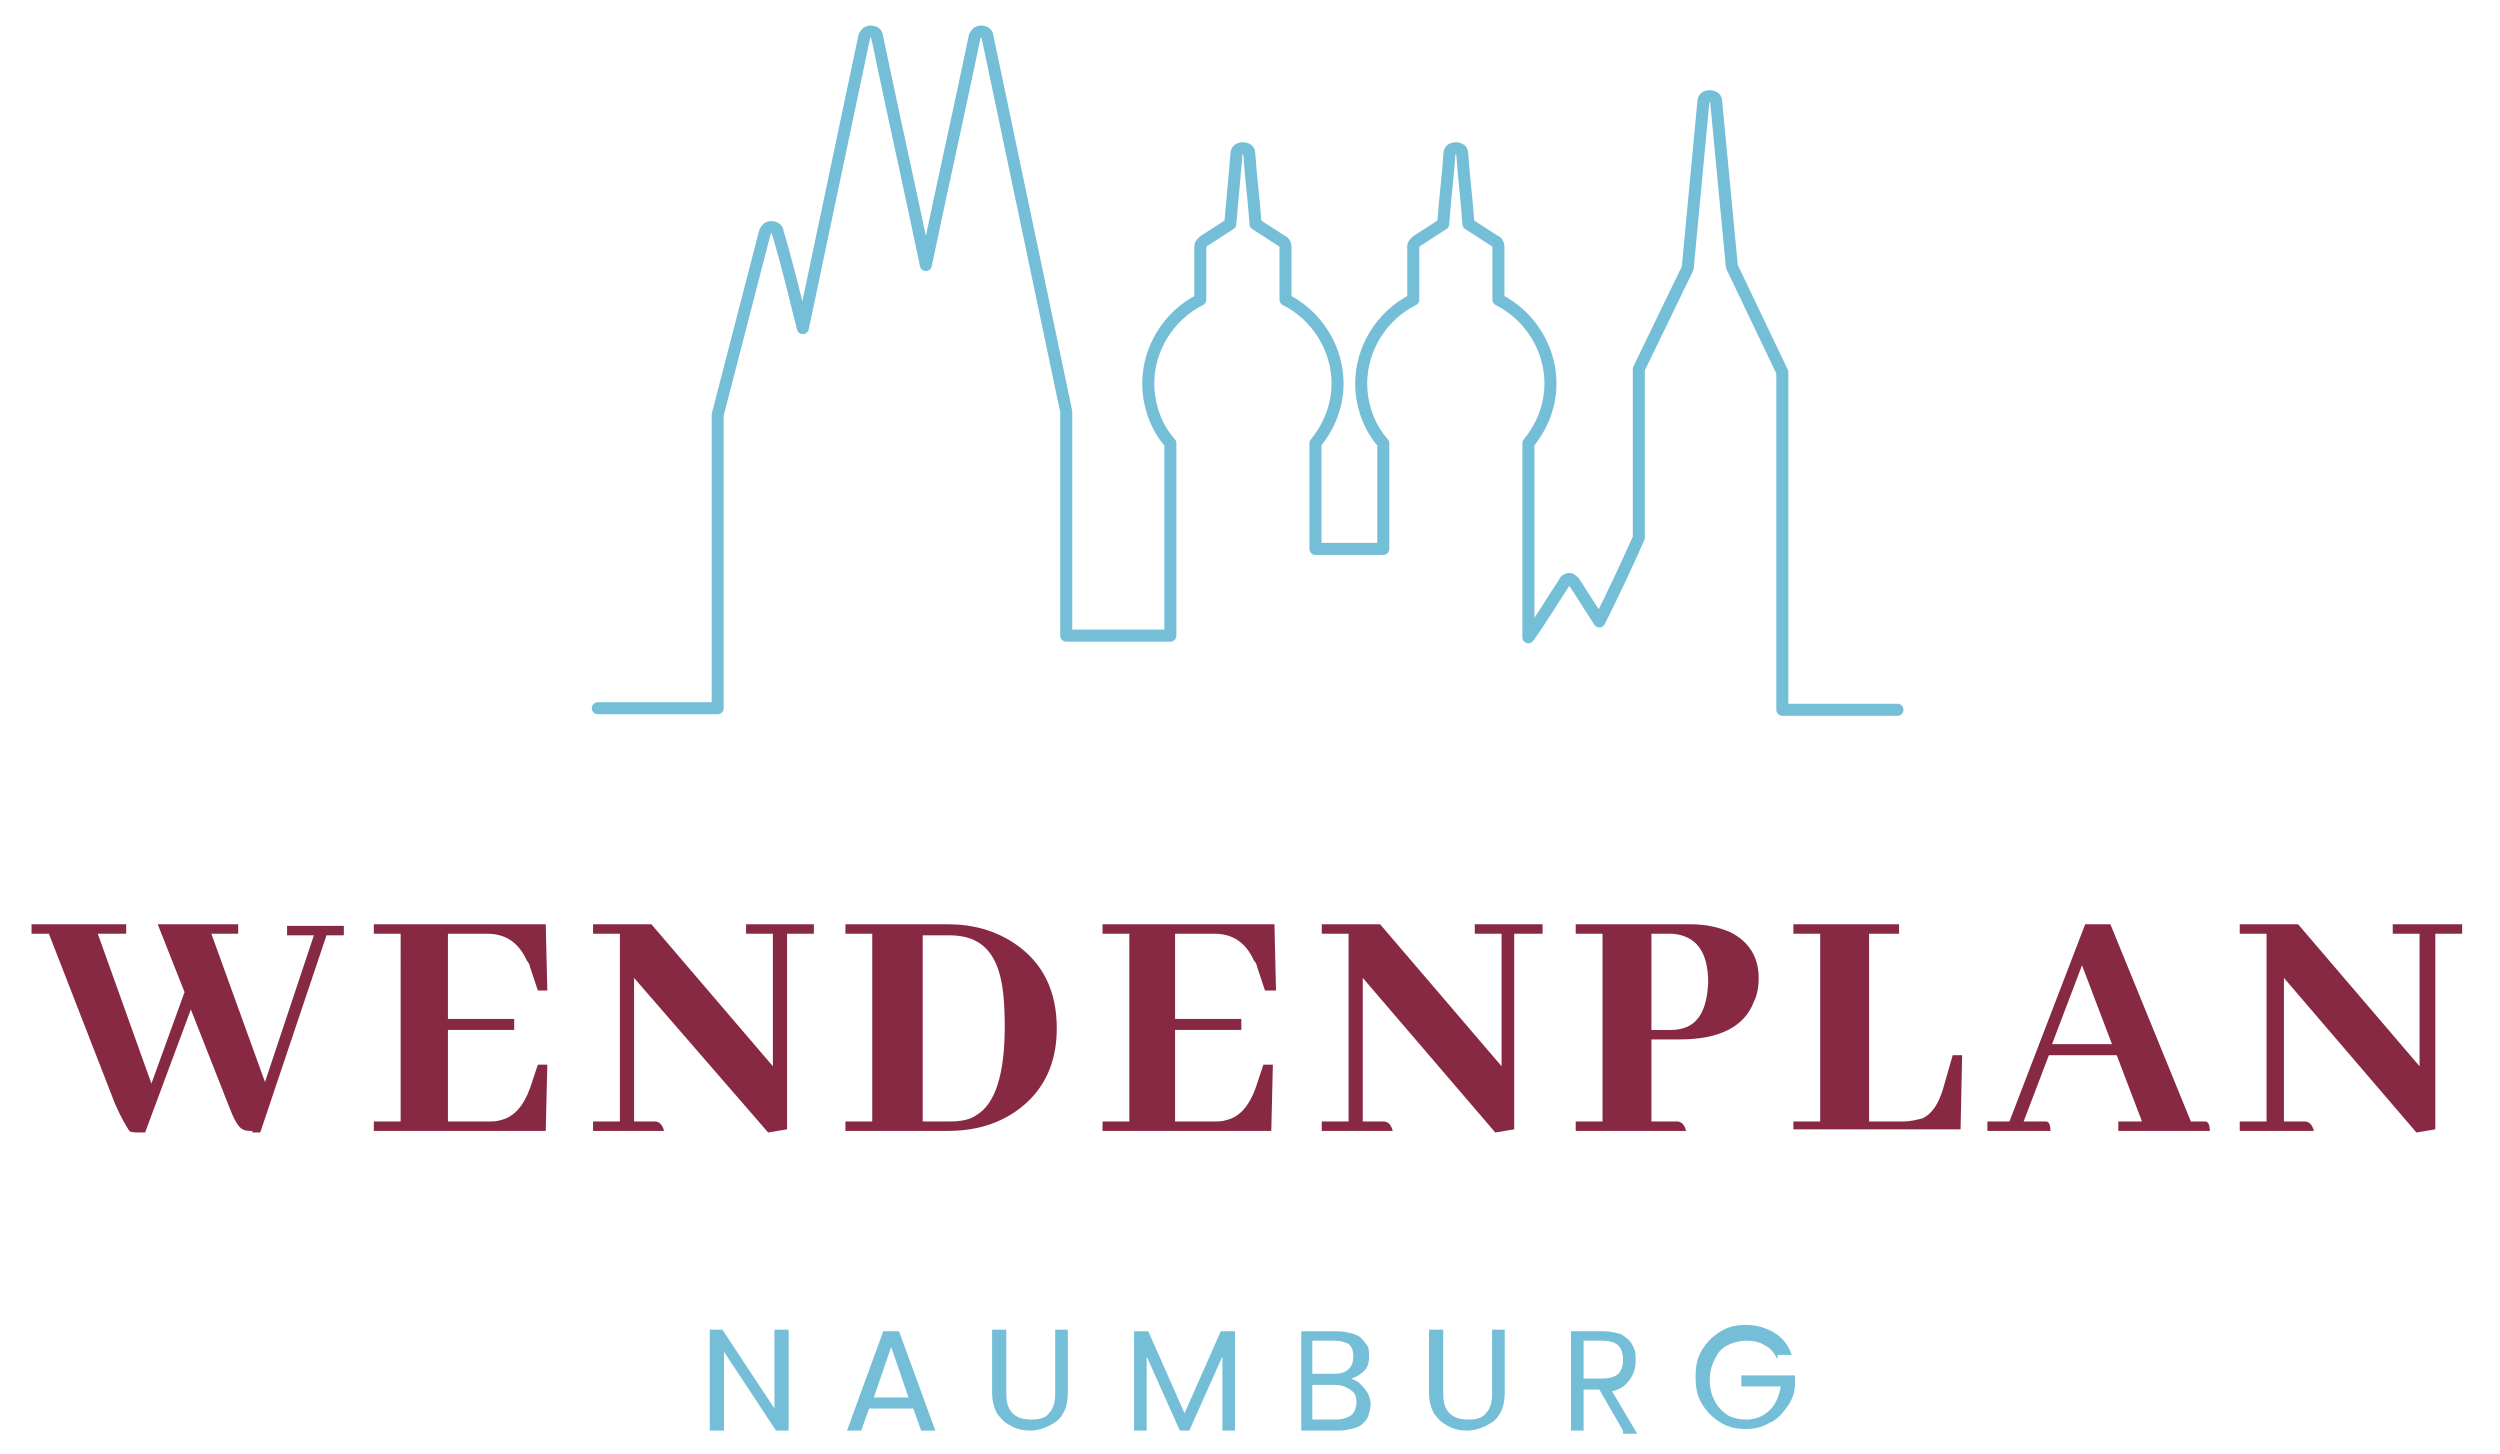 <?xml version="1.0" encoding="UTF-8"?>
<!-- Generator: Adobe Illustrator 27.7.0, SVG Export Plug-In . SVG Version: 6.00 Build 0)  -->
<svg xmlns="http://www.w3.org/2000/svg" xmlns:xlink="http://www.w3.org/1999/xlink" version="1.1" id="Ebene_1" x="0px" y="0px" viewBox="0 0 158.5 92.2" style="enable-background:new 0 0 158.5 92.2;" xml:space="preserve">
<style type="text/css">
	.st0{fill:#882943;}
	.st1{fill:#75BED7;}
	.st2{fill:none;stroke:#75BED7;stroke-width:0.763;stroke-linecap:round;stroke-linejoin:round;}
</style>
<g>
	<g>
		<path class="st0" d="M16,71.7c-0.2,0-0.5,0-0.6-0.1c-0.3-0.1-0.6-0.7-0.9-1.5l-2.4-6.1l-2.9,7.8H8.8c-0.2,0-0.5,0-0.6-0.1    C8,71.4,7.7,70.9,7.3,70L3.1,59.2H2v-0.6H8v0.6H6.2l3.4,9.5l2.1-5.8l-1.7-4.3h5.1v0.6l-1.7,0l3.4,9.4l3.1-9.3h-1.7v-0.6h3.6v0.6    h-1.1l-4.2,12.5H16z"></path>
		<path class="st0" d="M34.1,62.8l-0.5-1.5c0-0.1-0.1-0.3-0.2-0.4c-0.5-1.1-1.3-1.7-2.5-1.7h-2.5v5.4h4.2v0.7h-4.2v5.8H31    c0.3,0,0.5,0,0.8-0.1c0.8-0.2,1.4-0.9,1.8-2l0.5-1.5h0.6l-0.1,4.2H23.7v-0.6h1.7V59.2h-1.7v-0.6h10.9l0.1,4.2H34.1z"></path>
		<path class="st0" d="M47.2,58.6h4.4v0.6h-1.7v12.4l-1.2,0.2L40.2,62v9.1h1.3c0.3,0,0.5,0.2,0.6,0.6h-4.5v-0.6h1.7V59.2h-1.7v-0.6    h3.7l7.7,9v-8.4h-1.7V58.6z"></path>
		<path class="st0" d="M60.1,58.6c1.6,0,3,0.4,4.2,1.2c1.8,1.2,2.7,3,2.7,5.4c0,1.9-0.6,3.5-1.9,4.7c-1.3,1.2-3,1.8-5,1.8h-6.5v-0.6    h1.7V59.2h-1.7v-0.6H60.1z M58.5,59.2v11.9h1.7c0.7,0,1.3-0.1,1.7-0.4c1.2-0.7,1.8-2.6,1.8-5.6c0-1.5-0.1-2.7-0.4-3.6    c-0.5-1.5-1.5-2.2-3.1-2.2H58.5z"></path>
		<path class="st0" d="M80.2,62.8l-0.5-1.5c0-0.1-0.1-0.3-0.2-0.4c-0.5-1.1-1.3-1.7-2.5-1.7h-2.5v5.4h4.2v0.7h-4.2v5.8h2.5    c0.3,0,0.5,0,0.8-0.1c0.8-0.2,1.4-0.9,1.8-2l0.5-1.5h0.6l-0.1,4.2H69.9v-0.6h1.7V59.2h-1.7v-0.6h10.9l0.1,4.2H80.2z"></path>
		<path class="st0" d="M93.4,58.6h4.4v0.6H96v12.4l-1.2,0.2L86.4,62v9.1h1.3c0.3,0,0.5,0.2,0.6,0.6h-4.5v-0.6h1.7V59.2h-1.7v-0.6    h3.7l7.7,9v-8.4h-1.7V58.6z"></path>
		<path class="st0" d="M99.9,71.7v-0.6h1.7V59.2h-1.7v-0.6h7.3c1,0,1.8,0.2,2.5,0.5c1.2,0.6,1.8,1.6,1.8,2.9c0,0.6-0.1,1.1-0.3,1.5    c-0.6,1.6-2.2,2.4-4.7,2.4h-1.8v5.2h1.6c0.3,0,0.5,0.2,0.6,0.6H99.9z M104.7,59.2v6.1h1.2c1.6,0,2.3-1,2.4-3c0-2-0.8-3-2.3-3.1    H104.7z"></path>
		<path class="st0" d="M113.7,71.7v-0.6h1.7V59.2h-1.7v-0.6h6.7v0.6h-1.9v11.9h2.2c0.4,0,0.8-0.1,1.2-0.2c0.6-0.3,1-0.9,1.3-1.9    l0.6-2.1h0.6l-0.1,4.7H113.7z"></path>
		<path class="st0" d="M134.3,71.7v-0.6h1.5l-1.6-4.2h-4.3l-1.6,4.2h1.2c0.1,0,0.2,0,0.2,0c0.2,0,0.3,0.2,0.3,0.6h-4v-0.6h1.4    l4.8-12.5h1.6l5.1,12.5h0.7c0.1,0,0.2,0,0.2,0c0.2,0,0.3,0.2,0.3,0.6H134.3z M132,61.2l-1.9,5h3.8L132,61.2z"></path>
		<path class="st0" d="M151.7,58.6h4.4v0.6h-1.7v12.4l-1.2,0.2l-8.4-9.8v9.1h1.3c0.3,0,0.5,0.2,0.6,0.6H142v-0.6h1.7V59.2H142v-0.6    h3.7l7.7,9v-8.4h-1.7V58.6z"></path>
	</g>
	<g>
		<path class="st1" d="M50,90.7h-0.8l-3.3-5v5H45v-6.4h0.8l3.3,5v-5H50V90.7z"></path>
		<path class="st1" d="M57.9,89.3h-2.8l-0.5,1.4h-0.9l2.3-6.3h1l2.3,6.3h-0.9L57.9,89.3z M57.6,88.6l-1.1-3.2l-1.1,3.2H57.6z"></path>
		<path class="st1" d="M63.8,84.3v4c0,0.6,0.1,1,0.4,1.3c0.3,0.3,0.7,0.4,1.2,0.4c0.5,0,0.9-0.1,1.1-0.4c0.3-0.3,0.4-0.7,0.4-1.3v-4    h0.8v4c0,0.5-0.1,1-0.3,1.3c-0.2,0.4-0.5,0.6-0.9,0.8s-0.8,0.3-1.2,0.3c-0.4,0-0.9-0.1-1.2-0.3c-0.4-0.2-0.6-0.4-0.9-0.8    c-0.2-0.4-0.3-0.8-0.3-1.3v-4H63.8z"></path>
		<path class="st1" d="M78.3,84.4v6.3h-0.8V86l-2.1,4.7h-0.6L72.7,86v4.7h-0.8v-6.3h0.9l2.3,5.2l2.3-5.2H78.3z"></path>
		<path class="st1" d="M86.2,87.7c0.2,0.2,0.3,0.3,0.5,0.6c0.1,0.2,0.2,0.5,0.2,0.7c0,0.3-0.1,0.6-0.2,0.9c-0.2,0.3-0.4,0.5-0.7,0.6    c-0.3,0.1-0.7,0.2-1.1,0.2h-2.4v-6.3h2.3c0.4,0,0.8,0.1,1.1,0.2s0.5,0.3,0.7,0.6c0.2,0.2,0.2,0.5,0.2,0.8c0,0.4-0.1,0.7-0.3,0.9    c-0.2,0.2-0.5,0.4-0.8,0.5C85.8,87.5,86,87.5,86.2,87.7z M83.2,87.1h1.4c0.4,0,0.7-0.1,0.9-0.3c0.2-0.2,0.3-0.4,0.3-0.8    s-0.1-0.6-0.3-0.8C85.3,85.1,85,85,84.6,85h-1.4V87.1z M85.7,89.7c0.2-0.2,0.3-0.5,0.3-0.8c0-0.4-0.1-0.6-0.4-0.8s-0.6-0.3-1-0.3    h-1.4V90h1.5C85.1,90,85.4,89.9,85.7,89.7z"></path>
		<path class="st1" d="M91.5,84.3v4c0,0.6,0.1,1,0.4,1.3c0.3,0.3,0.7,0.4,1.2,0.4c0.5,0,0.9-0.1,1.1-0.4c0.3-0.3,0.4-0.7,0.4-1.3v-4    h0.8v4c0,0.5-0.1,1-0.3,1.3c-0.2,0.4-0.5,0.6-0.9,0.8c-0.4,0.2-0.8,0.3-1.2,0.3s-0.9-0.1-1.2-0.3c-0.4-0.2-0.6-0.4-0.9-0.8    c-0.2-0.4-0.3-0.8-0.3-1.3v-4H91.5z"></path>
		<path class="st1" d="M102.9,90.7l-1.5-2.6h-1v2.6h-0.8v-6.3h2c0.5,0,0.9,0.1,1.2,0.2c0.3,0.2,0.6,0.4,0.7,0.7    c0.2,0.3,0.2,0.6,0.2,1c0,0.4-0.1,0.8-0.4,1.2s-0.6,0.6-1.1,0.7l1.6,2.7H102.9z M100.4,87.4h1.2c0.4,0,0.8-0.1,1-0.3    s0.3-0.5,0.3-0.9c0-0.4-0.1-0.7-0.3-0.9c-0.2-0.2-0.6-0.3-1-0.3h-1.2V87.4z"></path>
		<path class="st1" d="M112.7,86.2c-0.2-0.4-0.4-0.7-0.8-0.9c-0.3-0.2-0.7-0.3-1.2-0.3c-0.4,0-0.8,0.1-1.2,0.3s-0.6,0.5-0.8,0.9    c-0.2,0.4-0.3,0.8-0.3,1.3s0.1,0.9,0.3,1.3c0.2,0.4,0.5,0.7,0.8,0.9s0.8,0.3,1.2,0.3c0.6,0,1.1-0.2,1.5-0.6    c0.4-0.4,0.6-0.9,0.7-1.5h-2.5v-0.7h3.4v0.6c0,0.5-0.2,1-0.5,1.4c-0.3,0.4-0.6,0.8-1.1,1c-0.5,0.3-1,0.4-1.5,0.4    c-0.6,0-1.1-0.1-1.6-0.4s-0.9-0.7-1.2-1.2s-0.4-1-0.4-1.7s0.1-1.2,0.4-1.7c0.3-0.5,0.7-0.9,1.2-1.2s1-0.4,1.6-0.4    c0.7,0,1.3,0.2,1.8,0.5c0.5,0.3,0.9,0.8,1.1,1.4H112.7z"></path>
	</g>
	<path class="st2" d="M120.3,45H113V23.6l-3.2-6.7l-1-10.5c0-0.2-0.2-0.3-0.4-0.3c-0.2,0-0.4,0.1-0.4,0.3L107,17l-3.1,6.4l0,10.7   c-0.8,1.8-1.6,3.5-2.5,5.3c-0.5-0.8-1.1-1.7-1.6-2.5c-0.1-0.1-0.2-0.2-0.3-0.2c-0.1,0-0.3,0.1-0.3,0.2c-0.8,1.2-1.5,2.4-2.3,3.5   v-2.7v-6.9v-2.7c0.9-1.1,1.4-2.4,1.4-3.8c0-2.2-1.3-4.3-3.3-5.3v-3.4c0-0.1-0.1-0.3-0.2-0.3c-0.6-0.4-1.1-0.7-1.7-1.1   c-0.1-1.5-0.3-3-0.4-4.5c0-0.2-0.2-0.3-0.4-0.3c-0.2,0-0.4,0.1-0.4,0.3c-0.1,1.5-0.3,3-0.4,4.5l-1.7,1.1c-0.1,0.1-0.2,0.2-0.2,0.3   V19c-2,1-3.3,3.1-3.3,5.3c0,1.4,0.5,2.8,1.4,3.8v6.7h-4.3v-6.7c0.9-1.1,1.4-2.4,1.4-3.8c0-2.2-1.3-4.3-3.3-5.3v-3.4   c0-0.1-0.1-0.3-0.2-0.3c-0.6-0.4-1.1-0.7-1.7-1.1c-0.1-1.5-0.3-3-0.4-4.5c0-0.2-0.2-0.3-0.4-0.3c-0.2,0-0.4,0.1-0.4,0.3l-0.4,4.5   c-0.6,0.4-1.1,0.7-1.7,1.1c-0.1,0.1-0.2,0.2-0.2,0.3V19c-2,1-3.3,3.1-3.3,5.3c0,1.4,0.5,2.8,1.4,3.8v12.2h-6.6V26.1l-5-23.8   c0-0.2-0.2-0.3-0.4-0.3c-0.2,0-0.3,0.1-0.4,0.3c-1,4.8-2.1,9.7-3.1,14.5c-1-4.8-2.1-9.7-3.1-14.5c0-0.2-0.2-0.3-0.4-0.3   c-0.2,0-0.3,0.1-0.4,0.3c-1.3,6.2-2.6,12.3-3.9,18.5c-0.5-2-1-4.1-1.6-6.1c0-0.2-0.2-0.3-0.4-0.3c-0.2,0-0.3,0.1-0.4,0.3l-3,11.6   c0,6.2,0,12.4,0,18.6h-7.6"></path>
</g>
</svg>
